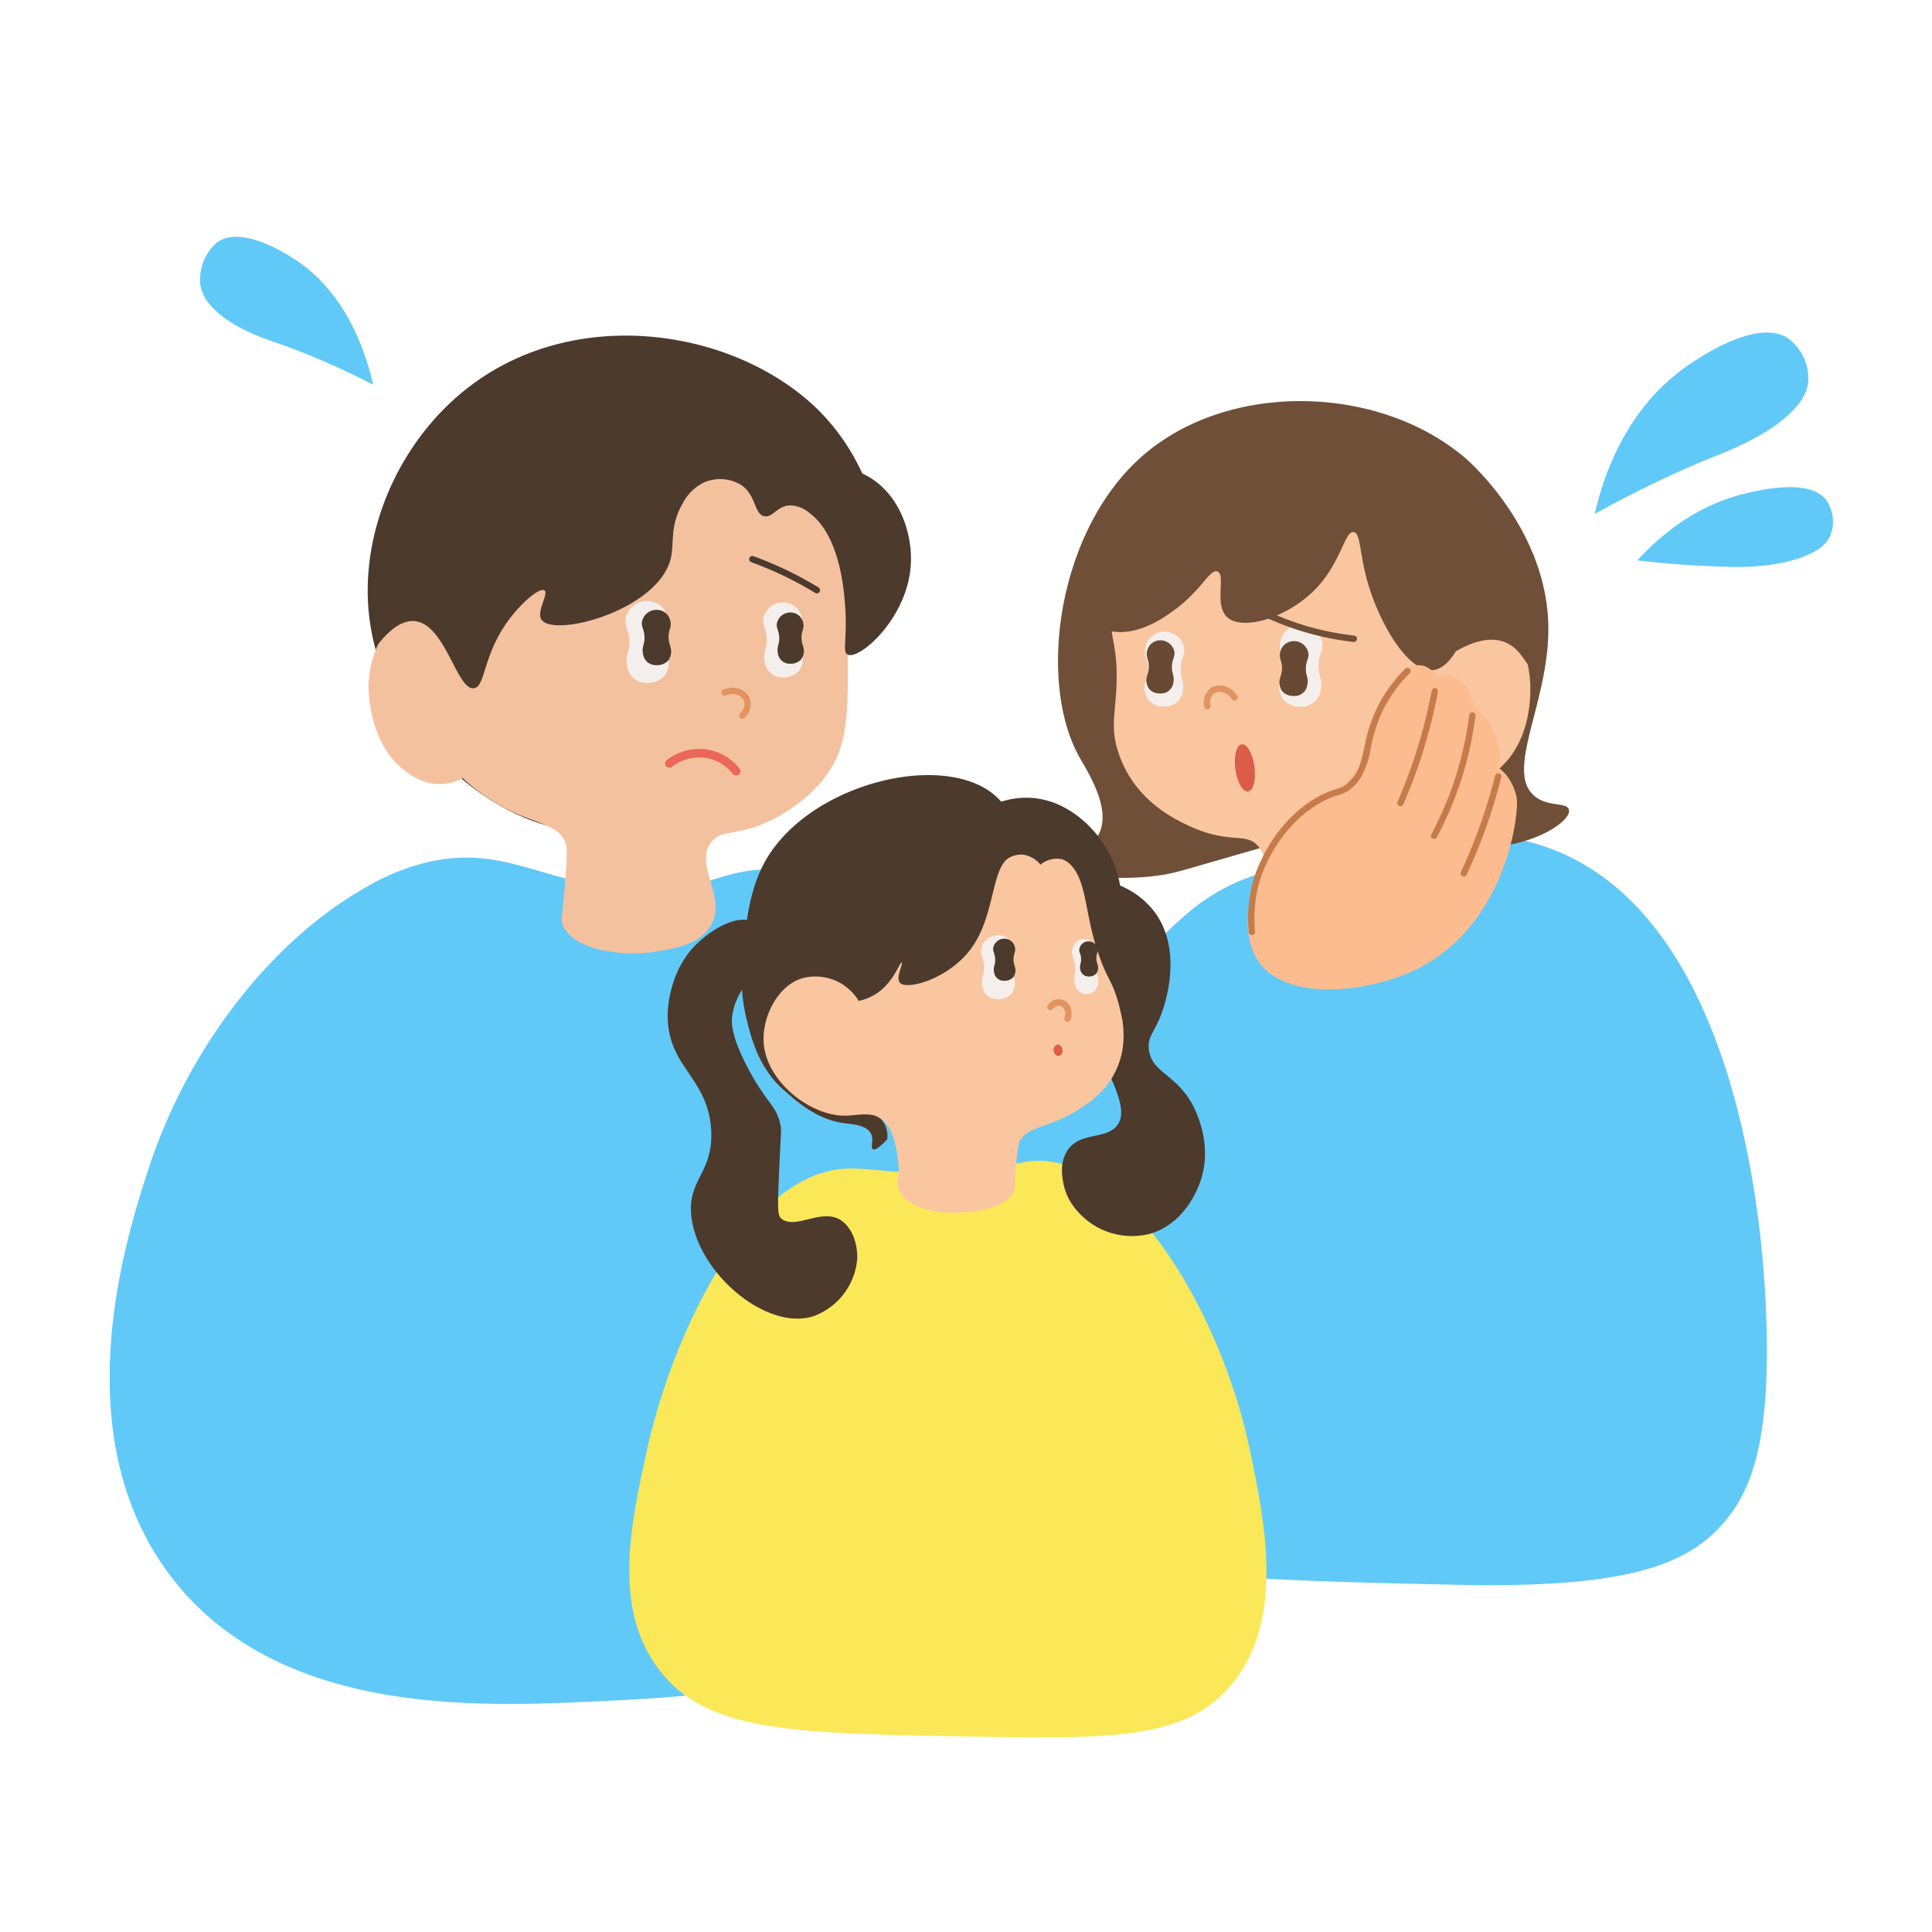 <svg id="top_it_okay_fig01" xmlns="http://www.w3.org/2000/svg" xmlns:xlink="http://www.w3.org/1999/xlink" width="370" height="370" viewBox="0 0 370 370">
  <defs>
    <clipPath id="clip-path">
      <rect id="長方形_509" data-name="長方形 509" width="330.051" height="287.402" fill="none"/>
    </clipPath>
  </defs>
  <rect id="長方形_349" data-name="長方形 349" width="370" height="370" fill="#fff"/>
  <g id="グループ_2082" data-name="グループ 2082" transform="translate(21 45.346)">
    <g id="グループ_2075" data-name="グループ 2075" clip-path="url(#clip-path)">
      <path id="パス_2189" data-name="パス 2189" d="M515.339,282.851c38.44,12.234,43.984,75.891,43.264,100.95-.466,16.228-3.771,23.676-8.241,28.843-6.889,7.962-18.329,12.561-50.99,11.846C451.016,423.43,426.838,422.9,415.508,408c-22.265-29.29,7.634-82.124,16.393-94.758a96.712,96.712,0,0,1,15.966-17.512h0a37.869,37.869,0,0,1,17-8.241c22.882-5.588,36.8-8.987,50.475-4.636" transform="translate(-241.278 -166.33)" fill="#61c9f7"/>
      <path id="パス_2190" data-name="パス 2190" d="M48.469,297.579c-16.266,9.3-33.09,28.917-41.2,54.08C3.2,364.268-9.05,402.251,11.9,429.432,32.38,456,70.666,454.193,93.279,453.125c24.295-1.148,62.436-2.95,83.7-33.36,23.641-33.816,12.616-83.284-11.846-107.13-4.9-4.78-17.4-16.964-35.281-18.66-13.334-1.265-14.4,4.752-30.388,3.605-16.931-1.214-23.912-8.55-38.629-5.151a42.955,42.955,0,0,0-12.361,5.151" transform="translate(0 -172.646)" fill="#61c9f7"/>
      <path id="パス_2191" data-name="パス 2191" d="M460.975,88.172c-15.762,14.325-19.566,42.738-11.524,57.171,1.557,2.794,6.34,10.058,3.627,14.936-2.121,3.813-7.507,3.806-7.382,5.322.163,1.977,9.462,3.763,19.057,2.4,2.656-.376,3.928-.794,10.108-2.575,12.969-3.737,19.454-5.606,21.31-5.837a72.775,72.775,0,0,1,23.349,1.374c3.391.837,5.021,1.557,8.241,1.545,8.176-.029,15.891-4.729,15.451-7.039-.3-1.576-4.092-.456-6.7-2.747-5.626-4.951,3.05-18.129,2.747-32.62-.383-18.306-14.94-31.2-15.795-31.933-16.675-14.347-46.01-14.98-62.493,0" transform="translate(-263.739 -45.701)" fill="#704f38"/>
      <path id="パス_2192" data-name="パス 2192" d="M550.531,159.873c.025,1.662.144,9.39-4.979,14.765-5.751,6.035-11.65,2.261-17.855,8.069-5.773,5.4-2.644,10.508-10.3,18.37-4.788,4.917-8.235,5.2-9.786,5.151a8.312,8.312,0,0,1-5.322-1.889c-3.9-3.521-.586-9.31-3.605-13.563-2.34-3.3-5.252-.526-13.22-4.12-2.413-1.088-8.352-3.86-11.975-10.065a21.29,21.29,0,0,1-1.931-4.378c-1.476-4.745-.432-7.355-.257-13,.258-8.369-1.834-9.075-.773-15.194a30.418,30.418,0,0,1,3.09-8.692c6.45-11.221,32.972-15.069,53.05-5.15,1.774.876,23.593,12.007,23.864,29.7" transform="translate(-278.463 -73.709)" fill="#f9c6a0"/>
      <path id="パス_2193" data-name="パス 2193" d="M478.835,105.166c-9.5,3.547-14.29,8.691-15.28,9.786-3.876,4.284-9.956,13.287-6.867,18.027a6.935,6.935,0,0,0,3.949,2.575c5.593,1.778,11.247-2.34,13.219-3.777,5.166-3.762,6.8-7.932,8.241-7.383,1.7.648-.72,6.386,1.889,8.756,2.925,2.657,11.133.142,16.31-4.807,5.454-5.215,6.124-11.777,7.9-11.5,1.333.206,1.1,3.944,2.575,9.271,2.223,8.019,7.748,17.562,12.533,17.168,1.007-.083,2.63-.659,4.463-3.605,2.559-1.478,6.236-3.033,9.443-1.717,3.107,1.275,4.024,4.529,4.636,4.292,1.1-.426.042-11.742-6.524-21.46-6.8-10.058-16.579-14.093-20.43-15.623-17.119-6.8-32.334-1.389-36.053,0" transform="translate(-269.947 -60.292)" fill="#704f38"/>
      <path id="パス_2194" data-name="パス 2194" d="M514.512,215.292a.612.612,0,0,1-.6-.48,3.445,3.445,0,0,1,1.476-3.786,3.526,3.526,0,0,1,3.258.137,4.044,4.044,0,0,1,1.563,1.456.612.612,0,1,1-1.037.648,2.831,2.831,0,0,0-1.086-1.017,2.342,2.342,0,0,0-2.1-.157,2.224,2.224,0,0,0-.879,2.455.612.612,0,0,1-.465.729.618.618,0,0,1-.133.015" transform="translate(-304.281 -124.76)" fill="#e29460"/>
      <path id="パス_2195" data-name="パス 2195" d="M532.148,242.618c.341,2.5-.2,4.631-1.212,4.769s-2.106-1.774-2.446-4.269.2-4.631,1.212-4.769,2.106,1.774,2.446,4.269" transform="translate(-312.907 -141.144)" fill="#dd5c47"/>
      <path id="パス_2196" data-name="パス 2196" d="M208.094,61.288a41.168,41.168,0,0,1,7.087,10.045c3.6,6.98,4.883,14.163,5.6,17.961.928,4.941,1,9.115-1.226,12.555-2.252,3.48-5.836,4.635-8.5,5.666-8.811,3.41-15.337,8.9-28.389,19.893-11.565,9.736-9.34,11.369-14.084,12.912-14.145,4.6-34.368-8.765-42.83-25.789a43.627,43.627,0,0,1-4.378-15.194C119.826,82.97,127.81,65.584,141.4,55.623c21.028-15.419,51.4-10.062,66.7,5.666" transform="translate(-71.763 -27.488)" fill="#4c3a2d"/>
      <path id="パス_2197" data-name="パス 2197" d="M121.583,139.009c.012.634.326,10.286,6.548,15.172,1.2.943,3.972,3.12,7.7,2.855a9.413,9.413,0,0,0,3.777-1.116,37.835,37.835,0,0,0,10.645,6.953c4.239,1.816,7.561,2.251,8.927,5.15.43.912.464,1.638.172,5.837-.623,8.949-1.016,9.059-.6,10.13,1.875,4.836,11.3,6.194,17.855,5.15,3.447-.548,8.446-1.344,10.559-5.065,3.061-5.39-3.149-11.266-.062-15.731,1.946-2.813,4.946-1.137,11.393-4.27,2.028-.986,7.892-4.12,11.5-9.786,2.331-3.658,3.32-7.739,3.373-16.59.091-15.461.2-23.227-3.618-30.039-6.87-12.251-22.039-21.191-36.041-19.149-6.356.927-11.735,5.1-22.222,13.492-18,14.4-30.161,24.12-29.908,37" transform="translate(-71.998 -52.244)" fill="#f4c19f"/>
      <path id="パス_2198" data-name="パス 2198" d="M227.862,110.676c-.333,10.6-9.872,18.852-12.1,17.769-1.121-.544-.015-2.887-.515-9.528-.245-3.26-1.106-13.246-6.7-17.512a5.986,5.986,0,0,0-3.863-1.545c-2.473.113-3.258,2.357-4.868,2.081-2-.343-1.525-3.93-4.4-5.944a7.729,7.729,0,0,0-7.211-.515,9.064,9.064,0,0,0-4.12,4.12c-2.434,4.247-1.515,7.416-2.207,10.364-2.316,9.862-22.075,15.226-24.723,11.846-1.158-1.479,1.427-5.075.515-5.666-.871-.565-3.864,1.929-6.18,4.807-5.706,7.089-4.99,13.61-7.321,13.929-3.266.446-5.45-12.253-11.307-12.856-2.739-.282-5.307,2.183-7.21,4.636a50.665,50.665,0,0,1,9.4-24.053,55.688,55.688,0,0,1,22.438-17.159c26.1-10.638,52.078,4.9,55.32,6.91a15.289,15.289,0,0,1,7.074,2.09c6.047,3.633,8.15,10.926,7.983,16.224" transform="translate(-74.408 -48.418)" fill="#4c3a2d"/>
      <path id="パス_2199" data-name="パス 2199" d="M291.315,217.7a.612.612,0,0,1-.42-1.057,2.272,2.272,0,0,0,.667-2.58,2.391,2.391,0,0,0-1.863-1.075,2.893,2.893,0,0,0-1.5.234.612.612,0,1,1-.493-1.119,4.1,4.1,0,0,1,2.141-.33,3.576,3.576,0,0,1,2.811,1.742,3.493,3.493,0,0,1-.922,4.016.611.611,0,0,1-.42.167" transform="translate(-170.16 -125.396)" fill="#e29460"/>
      <path id="パス_2200" data-name="パス 2200" d="M734.516,46.147a9.553,9.553,0,0,1,3.764,8.4,8.328,8.328,0,0,1-1.851,4.13c-4.928,6.233-15.263,9.622-18.88,11.167a218.494,218.494,0,0,0-20.144,9.878c1.621-7.107,5.793-19.821,17.267-28.035,1.453-1.04,13.678-9.812,19.844-5.54" transform="translate(-412.998 -26.638)" fill="#61c9f7"/>
      <path id="パス_2201" data-name="パス 2201" d="M45.307,1.383a9.525,9.525,0,0,0-2.838,7.734,7.191,7.191,0,0,0,1.558,3.521C48.083,17.79,56.4,20.007,59.312,21.1A153.928,153.928,0,0,1,75.58,28.328c-1.433-6.177-5.013-17.133-14.33-23.542-1.18-.812-11.107-7.659-15.943-3.4" transform="translate(-25.11 0)" fill="#61c9f7"/>
      <path id="パス_2202" data-name="パス 2202" d="M753.674,120.152a7.263,7.263,0,0,1,.629,6.887,6.252,6.252,0,0,1-2.322,2.484c-5.4,3.483-14.8,3.364-16.14,3.337-4.99-.1-11.222-.424-18.418-1.255,8.289-9.111,16.636-11.865,20.781-12.839,2.9-.682,12.4-2.915,15.47,1.386" transform="translate(-424.853 -69.628)" fill="#61c9f7"/>
      <path id="パス_2203" data-name="パス 2203" d="M362.856,489.241c2.9,13.892,6.971,33.224-4.034,45.622-8.989,10.126-23.5,9.841-52.535,9.271-31.518-.619-47.682-.96-56.655-12.876-8.843-11.744-5.357-27.65-2.189-42.105,4.543-20.729,18.6-52.126,37.47-53.694,5.345-.444,10.544,1.549,23.95.386,8.867-.769,10-1.936,13.52-1.931,17.609.025,35.043,29.323,40.475,55.328" transform="translate(-144.506 -256.96)" fill="#fae859"/>
      <path id="パス_2204" data-name="パス 2204" d="M458.3,308.17c4.545,6.9,1.8,15.841,1.287,17.512-1.5,4.877-3.227,5.419-2.833,8.241.589,4.218,4.664,4.5,7.9,9.7.395.635,4.486,7.449,2.081,15.065-.559,1.772-3.086,8.526-9.872,10.473a13.941,13.941,0,0,1-10.3-1.459l-.243-.149c-.771-.478-4.993-3.126-5.937-8.006-.224-1.157-.767-3.9.665-6.224,2.4-3.891,7.583-2.08,9.7-5.065,1.94-2.735-.4-7.526-5.15-17-3.055-6.085-6.554-12.012-8.756-18.456-2.164-6.333-1.765-7.829-1.2-8.756,2.443-4.018,11.808-4.244,18.027-.343a15.466,15.466,0,0,1,4.636,4.464" transform="translate(-257.716 -178.193)" fill="#4c3a2d"/>
      <path id="パス_2205" data-name="パス 2205" d="M348.073,345.359c-5.183,1.015-13.277.392-15.194-3.863-.781-1.732.277-2.259-.257-5.923-.364-2.5-.914-6.269-3.434-7.865-2.611-1.654-4.74.646-9.786-.644a15.3,15.3,0,0,1-4.764-2.189c-1.01-.661-7.361-4.972-7.854-12.1-.2-2.82.6-4.969,1.674-7.855a37.715,37.715,0,0,1,4.507-8.241c4.215-6.581,4.152-10.634,5.966-14.336,6.425-13.11,35.122-19.2,45.839-8.756a23.4,23.4,0,0,1,5.666,9.786c1.378,5.4-.781,6.75.687,12.7,1.154,4.68,2.782,5.04,4.12,11.16a17.889,17.889,0,0,1,.343,7.554,15.841,15.841,0,0,1-2.06,5.322,17.528,17.528,0,0,1-5.151,5.151c-6.6,4.621-11.277,3.68-12.576,7.221a25.827,25.827,0,0,0-.515,4.12c-.332,3.587-.087,4.171-.515,5.151-1.1,2.508-4.68,3.21-6.7,3.605" transform="translate(-181.657 -158.877)" fill="#f9c6a0"/>
      <path id="パス_2206" data-name="パス 2206" d="M365.916,289.045a40.9,40.9,0,0,1-1.374-3.863c-1.979-6.594-1.822-12.147-4.678-15.151a3.909,3.909,0,0,0-1.846-1.159,4.989,4.989,0,0,0-3.992,1.073,5.272,5.272,0,0,0-3.477-1.931,5.071,5.071,0,0,0-2.36.515c-3.589,1.791-2.8,11.026-7.34,17.34-4.239,5.9-12.374,8.2-13.735,6.7-.856-.949.672-3.731.343-3.863-.364-.145-1.452,3.577-4.636,5.794a10,10,0,0,1-3.605,1.545,9.8,9.8,0,0,0-3.605-3.477,9.692,9.692,0,0,0-7.082-.9c-4.918,1.375-8.035,7.753-7.468,12.876.8,7.211,9.077,13.62,15.709,13.477,2.281-.049,5.271-.892,6.91.848a4.852,4.852,0,0,1,.987,3.7c-1.655,1.75-2.395,2.068-2.725,1.878-.52-.3.212-1.712-.343-2.919-.8-1.732-3.711-1.893-5.065-2.06-5.272-.652-9.161-4.12-11.76-6.438-4.771-4.253-6.146-9.892-7.061-13.638-1.4-5.755-.887-10.386-.408-14.776.417-3.815,1.052-9.635,3.605-14.593,7.888-15.315,33.846-21.955,44.123-13.563a12.534,12.534,0,0,1,1.481,1.427,15.554,15.554,0,0,1,5.558-.74c6.494.337,10.711,4.806,11.846,6.009a21.143,21.143,0,0,1,4.721,20.688,18.737,18.737,0,0,1-2.725,5.2" transform="translate(-175.765 -149.701)" fill="#4c3a2d"/>
      <path id="パス_2207" data-name="パス 2207" d="M266.592,377.618c1.336,10.926,14.386,21.786,23.263,19.057a12.807,12.807,0,0,0,8.5-11.159c.015-.515.066-4.766-2.833-7.039-3.651-2.863-8.933,1.708-11.674-.515-.748-.606-.8-1.469-.429-9.7.324-7.224.425-7.174.258-8.069-.751-4.019-2.63-4.166-6.267-11.074-3.277-6.224-3.168-8.8-3-10.043a12.691,12.691,0,0,1,2.06-5.237,16.22,16.22,0,0,1,6.781-5.923c-.121-.845-.8-5-3.949-6.61-4.612-2.362-10.384,2.831-11.245,3.605-5.834,5.248-6,13.19-6.009,13.992-.066,10.117,7.746,11.915,8.327,22.061.474,8.285-4.654,9.48-3.777,16.653" transform="translate(-155.179 -189.913)" fill="#4c3a2d"/>
      <path id="パス_2208" data-name="パス 2208" d="M586,226.481c.591,2.86-1.951,25.707-20.828,33.707-8.63,3.658-23.129,5.253-28.46-2.067-6.764-9.287,3.658-29.614,12.4-32.435a10.834,10.834,0,0,0,4.77-2.544c2.754-2.675,2.216-5.452,3.816-10.176,1.829-5.4,6.049-12.071,9.858-11.766.837.067,2.015.5,3.339,2.226a4.608,4.608,0,0,1,2.544-.159c2.214.519,3.933,2.86,4.293,5.883a11.814,11.814,0,0,1,2.862,2.862,12.982,12.982,0,0,1,2.067,8.9,8.832,8.832,0,0,1,1.59,1.59A10.716,10.716,0,0,1,586,226.481" transform="translate(-316.552 -119.143)" fill="#fcbc90"/>
      <path id="パス_2209" data-name="パス 2209" d="M564.717,202.571a29.023,29.023,0,0,0-4.824,6.407,27.647,27.647,0,0,0-2.568,6.753c-.257,1.058-.464,2.127-.71,3.187-.113.49-.236.979-.382,1.461-.068.223-.14.446-.219.666q-.059.163-.123.325c-.02.051-.041.1-.062.154s-.065.146.015-.034c-.016.037-.032.074-.048.111a8.941,8.941,0,0,1-.676,1.259c-.063.1-.127.192-.193.285-.037.052-.074.1-.112.154l-.057.077c-.063.084.1-.123,0,0q-.237.3-.5.577c-.184.2-.376.383-.577.562-.08.072-.163.142-.246.21l-.065.052c-.086.069.124-.094.037-.029l-.126.093a4.832,4.832,0,0,1-.485.305c-.071.039-.143.076-.216.111l-.118.055-.059.026c-.087.039.17-.069.047-.02-.718.286-1.473.467-2.2.745a19.066,19.066,0,0,0-3.439,1.781,24.8,24.8,0,0,0-5.264,4.578,29.313,29.313,0,0,0-3.425,4.873,30.95,30.95,0,0,0-1.877,3.985,21.855,21.855,0,0,0-.769,2.364,26.614,26.614,0,0,0-.853,7.131q.017,1.112.124,2.22a.657.657,0,0,0,.178.429.607.607,0,0,0,1.036-.429,27.223,27.223,0,0,1-.07-4.376q.03-.467.078-.933.021-.215.047-.428.013-.114.028-.228l.015-.113c.009-.066.007-.05-.006.049,0-.024.006-.049.01-.074q.113-.815.279-1.622a22.432,22.432,0,0,1,.835-3.026q.124-.346.257-.689.075-.193.153-.385c.029-.071.058-.142.087-.213l.038-.091-.03.071.032-.074q.423-.993.918-1.954.592-1.151,1.279-2.249.379-.6.787-1.189.217-.311.442-.615.1-.143.212-.283l.118-.154c.059-.077-.031.041-.035.045l.08-.1a26.2,26.2,0,0,1,2.119-2.4q.6-.6,1.234-1.152.333-.291.677-.568c.106-.086.214-.17.322-.255s-.111.085,0,0l.09-.069.181-.136a21.9,21.9,0,0,1,3.248-2.019q.413-.208.837-.392c.036-.015.157-.062-.016.006l.1-.04.154-.062q.188-.075.379-.144c.381-.138.768-.257,1.155-.377a6.438,6.438,0,0,0,2.029-.963,9.209,9.209,0,0,0,2.185-2.379,16.923,16.923,0,0,0,1.913-5.68c.247-1.152.511-2.3.852-3.428q.294-.973.663-1.921.092-.237.189-.472c.018-.043.035-.087.054-.13-.062.142,0-.006.013-.029q.057-.135.117-.269.131-.3.27-.588a25.57,25.57,0,0,1,1.516-2.75q.5-.789,1.053-1.542.151-.2.305-.407l.053-.069c.091-.119-.082.1.011-.014.063-.081.126-.161.19-.241q.324-.408.662-.8.726-.85,1.513-1.645a.607.607,0,0,0-.858-.858" transform="translate(-316.599 -119.858)" fill="#c67c4a"/>
      <path id="パス_2210" data-name="パス 2210" d="M611.288,212.385q-.851,4.487-2.1,8.885-1.2,4.22-2.772,8.326-.408,1.069-.84,2.128-.206.505-.418,1.009c-.013.03-.067.165,0,.008-.021.051-.043.1-.064.153l-.1.228q-.113.264-.227.526a.666.666,0,0,0-.061.468.607.607,0,0,0,1.109.145q1.671-3.85,3.03-7.824,1.484-4.359,2.566-8.842.586-2.429,1.051-4.886a.607.607,0,0,0-1.17-.323" transform="translate(-358.088 -125.513)" fill="#c67c4a"/>
      <path id="パス_2211" data-name="パス 2211" d="M627.807,223.916c-.021.166-.043.332-.064.5-.009.069.01-.073.009-.068,0,.025-.007.05-.01.075s-.01.075-.016.113c-.012.088-.024.177-.037.265q-.075.522-.157,1.044-.174,1.1-.385,2.194-.462,2.4-1.1,4.765-.694,2.567-1.591,5.073-.422,1.179-.889,2.341-.114.283-.23.566l-.111.269-.06.144-.026.062c-.033.079.043-.1.009-.022q-.23.541-.468,1.079-.882,1.984-1.892,3.909-.116.221-.234.442a.607.607,0,1,0,1.048.613q1.011-1.892,1.9-3.846,1.035-2.278,1.9-4.627.924-2.5,1.645-5.074.675-2.409,1.168-4.864c.3-1.475.539-2.959.738-4.45q.033-.249.065-.5a.6.6,0,0,0-.178-.429.607.607,0,0,0-.858,0,.709.709,0,0,0-.178.429" transform="translate(-367.443 -132.242)" fill="#c67c4a"/>
      <path id="パス_2212" data-name="パス 2212" d="M641.035,252.395q-.9,3.59-2.05,7.108-1.252,3.817-2.8,7.529l-.111.263-.037.088-.031.073q-.1.239-.2.477-.212.491-.428.981-.422.954-.864,1.9a.621.621,0,0,0,.218.83.614.614,0,0,0,.83-.218q1.667-3.567,3.063-7.253,1.406-3.714,2.521-7.529.57-1.951,1.063-3.925a.607.607,0,0,0-1.17-.323" transform="translate(-375.71 -149.206)" fill="#c67c4a"/>
      <path id="パス_2213" data-name="パス 2213" d="M444.218,362.422a.612.612,0,0,1-.569-.837,1.88,1.88,0,0,0,.116-.982,1.535,1.535,0,0,0-.714-1.163,1.463,1.463,0,0,0-1.612.5.612.612,0,1,1-.921-.8,2.455,2.455,0,0,1,4.455,1.275,3.1,3.1,0,0,1-.186,1.626.612.612,0,0,1-.569.387" transform="translate(-260.782 -212.081)" fill="#e29460"/>
      <path id="パス_2214" data-name="パス 2214" d="M445,380.328a.991.991,0,0,1-.68,1.2c-.458.063-.894-.372-.976-.971a.991.991,0,0,1,.68-1.2c.457-.062.894.372.976.971" transform="translate(-262.537 -224.649)" fill="#dd5c47"/>
      <path id="パス_2215" data-name="パス 2215" d="M415.088,334.109c.036,1.8.867,2.327.465,3.912a2.925,2.925,0,0,1-.566,1.193,3.27,3.27,0,0,1-2.557,1.011,2.842,2.842,0,0,1-2.982-2.446c-.347-1.569.34-1.982.324-3.669-.019-1.941-.938-2.452-.465-3.872a3.257,3.257,0,0,1,3.124-2.244,3.219,3.219,0,0,1,2.173.849,3.254,3.254,0,0,1,.829,1.415c.464,1.521-.38,2.017-.344,3.851" transform="translate(-242.308 -194.235)" fill="#f4efed"/>
      <path id="パス_2216" data-name="パス 2216" d="M456.4,334.871c.117,1.553.748,1.975.537,3.363a2.738,2.738,0,0,1-.351,1.056,2.175,2.175,0,0,1-1.807.983,2.123,2.123,0,0,1-1.7-.707,2.978,2.978,0,0,1-.591-1.281c-.332-1.342.146-1.728.049-3.187-.113-1.677-.807-2.08-.535-3.328a2.987,2.987,0,0,1,.631-1.3,2.191,2.191,0,0,1,1.524-.774,2.128,2.128,0,0,1,1.623.641,2.945,2.945,0,0,1,.674,1.188c.415,1.3-.174,1.76-.054,3.345" transform="translate(-267.635 -195.242)" fill="#f4efed"/>
      <path id="パス_2217" data-name="パス 2217" d="M418.795,333.645c.024,1.185.571,1.534.306,2.579a1.925,1.925,0,0,1-.373.786,2.154,2.154,0,0,1-1.686.666,1.872,1.872,0,0,1-1.965-1.612c-.229-1.034.224-1.306.213-2.418-.012-1.279-.618-1.616-.306-2.552a2.145,2.145,0,0,1,2.059-1.479,2.12,2.12,0,0,1,1.433.56,2.148,2.148,0,0,1,.546.933c.306,1-.251,1.329-.226,2.539" transform="translate(-245.697 -195.195)" fill="#4c3a2d"/>
      <path id="パス_2218" data-name="パス 2218" d="M458.612,334.221c.033.988.493,1.274.283,2.148a1.606,1.606,0,0,1-.3.66,1.8,1.8,0,0,1-1.4.574,1.563,1.563,0,0,1-1.658-1.324c-.2-.86.173-1.092.152-2.02-.024-1.067-.533-1.342-.283-2.126a1.791,1.791,0,0,1,1.7-1.256,1.77,1.77,0,0,1,1.2.451,1.793,1.793,0,0,1,.466.772c.266.833-.195,1.112-.162,2.121" transform="translate(-269.646 -195.943)" fill="#4c3a2d"/>
      <path id="パス_2219" data-name="パス 2219" d="M249.731,178.872c.046,2.3,1.11,2.98.6,5.01a3.754,3.754,0,0,1-.725,1.527,4.187,4.187,0,0,1-3.275,1.294,3.638,3.638,0,0,1-3.818-3.132c-.445-2.009.435-2.538.414-4.7-.024-2.485-1.2-3.139-.6-4.958a4.171,4.171,0,0,1,4-2.873,4.12,4.12,0,0,1,2.783,1.087,4.172,4.172,0,0,1,1.062,1.812c.595,1.947-.487,2.583-.44,4.932" transform="translate(-143.402 -101.289)" fill="#f4efed"/>
      <path id="パス_2220" data-name="パス 2220" d="M255.039,180.485c.031,1.557.751,2.016.4,3.389a2.536,2.536,0,0,1-.491,1.033,2.833,2.833,0,0,1-2.216.876,2.463,2.463,0,0,1-2.583-2.119c-.3-1.359.295-1.717.28-3.179-.016-1.681-.813-2.124-.4-3.354a2.82,2.82,0,0,1,2.706-1.944,2.788,2.788,0,0,1,1.883.736,2.823,2.823,0,0,1,.718,1.226c.4,1.318-.329,1.747-.3,3.337" transform="translate(-147.996 -103.744)" fill="#4c3a2d"/>
      <path id="パス_2221" data-name="パス 2221" d="M313.82,178.844c.042,2.108,1.017,2.729.545,4.588a3.432,3.432,0,0,1-.663,1.4,3.836,3.836,0,0,1-3,1.185,3.333,3.333,0,0,1-3.5-2.869c-.407-1.84.4-2.324.38-4.3-.022-2.276-1.1-2.875-.545-4.54a3.819,3.819,0,0,1,3.663-2.632,3.775,3.775,0,0,1,2.549,1,3.826,3.826,0,0,1,.971,1.66c.544,1.783-.446,2.365-.4,4.516" transform="translate(-181.733 -101.663)" fill="#f4efed"/>
      <path id="パス_2222" data-name="パス 2222" d="M318.018,181.337c.029,1.442.7,1.867.373,3.138a2.341,2.341,0,0,1-.454.957,2.624,2.624,0,0,1-2.051.811,2.278,2.278,0,0,1-2.391-1.962c-.279-1.259.272-1.59.259-2.943-.015-1.557-.752-1.966-.373-3.105a2.612,2.612,0,0,1,2.505-1.8,2.58,2.58,0,0,1,1.743.681,2.616,2.616,0,0,1,.665,1.135c.372,1.22-.305,1.618-.276,3.089" transform="translate(-185.518 -104.482)" fill="#4c3a2d"/>
      <path id="パス_2223" data-name="パス 2223" d="M549.94,190.065c-.046,2.3-1.11,2.98-.6,5.009a3.744,3.744,0,0,0,.725,1.527,4.186,4.186,0,0,0,3.275,1.294,3.639,3.639,0,0,0,3.818-3.132c.445-2.009-.435-2.537-.414-4.7.024-2.485,1.2-3.139.6-4.958a4.171,4.171,0,0,0-4-2.873,4.12,4.12,0,0,0-2.783,1.087,4.171,4.171,0,0,0-1.062,1.812c-.595,1.947.487,2.583.44,4.932" transform="translate(-325.234 -107.917)" fill="#f4efed"/>
      <path id="パス_2224" data-name="パス 2224" d="M549.822,195.137c-.031,1.544-.745,2-.4,3.36a2.508,2.508,0,0,0,.486,1.025,2.809,2.809,0,0,0,2.2.868,2.44,2.44,0,0,0,2.561-2.1c.3-1.347-.292-1.7-.278-3.152.016-1.667.806-2.106.4-3.325a2.8,2.8,0,0,0-2.683-1.928,2.764,2.764,0,0,0-1.867.73,2.8,2.8,0,0,0-.712,1.215c-.4,1.306.327,1.732.3,3.308" transform="translate(-325.308 -112.448)" fill="#684933"/>
      <path id="パス_2225" data-name="パス 2225" d="M486.677,192.584c-.042,2.108-1.017,2.729-.545,4.588a3.425,3.425,0,0,0,.664,1.4,3.834,3.834,0,0,0,3,1.185,3.333,3.333,0,0,0,3.5-2.869c.407-1.84-.4-2.324-.38-4.3.022-2.276,1.1-2.875.546-4.54a3.82,3.82,0,0,0-3.663-2.632,3.774,3.774,0,0,0-2.549,1,3.82,3.82,0,0,0-.972,1.66c-.544,1.783.446,2.365.4,4.516" transform="translate(-287.807 -109.799)" fill="#f4efed"/>
      <path id="パス_2226" data-name="パス 2226" d="M487.312,194.6c-.03,1.495-.721,1.935-.387,3.253a2.43,2.43,0,0,0,.471.992,2.718,2.718,0,0,0,2.127.84,2.363,2.363,0,0,0,2.48-2.034c.289-1.3-.283-1.648-.269-3.052.016-1.614.78-2.039.387-3.22a2.708,2.708,0,0,0-2.6-1.866,2.675,2.675,0,0,0-1.807.706,2.714,2.714,0,0,0-.689,1.177c-.386,1.265.316,1.677.286,3.2" transform="translate(-288.3 -112.228)" fill="#684933"/>
      <path id="パス_2227" data-name="パス 2227" d="M555.511,179.887a.644.644,0,0,1-.068,0,54.329,54.329,0,0,1-19.4-5.99.612.612,0,0,1,.571-1.082,53.1,53.1,0,0,0,18.968,5.856.612.612,0,0,1-.067,1.22" transform="translate(-317.245 -102.296)" fill="#704f38"/>
      <path id="パス_2228" data-name="パス 2228" d="M313.271,157.057a.61.61,0,0,1-.318-.089c-1.785-1.088-3.641-2.106-5.518-3.026a68.658,68.658,0,0,0-6.731-2.863.612.612,0,0,1,.418-1.15,69.975,69.975,0,0,1,6.852,2.914c1.91.936,3.8,1.972,5.616,3.08a.612.612,0,0,1-.319,1.134" transform="translate(-177.836 -88.765)" fill="#4c3a2d"/>
      <path id="パス_2229" data-name="パス 2229" d="M274.438,245.563a.814.814,0,0,1-.638-.307,8.49,8.49,0,0,0-5.056-3.028,8.581,8.581,0,0,0-6.62,1.7.816.816,0,0,1-1.009-1.282,10.247,10.247,0,0,1,7.911-2.026,10.145,10.145,0,0,1,6.048,3.618.816.816,0,0,1-.637,1.324" transform="translate(-154.446 -142.408)" fill="#ea6759"/>
    </g>
  </g>
</svg>
